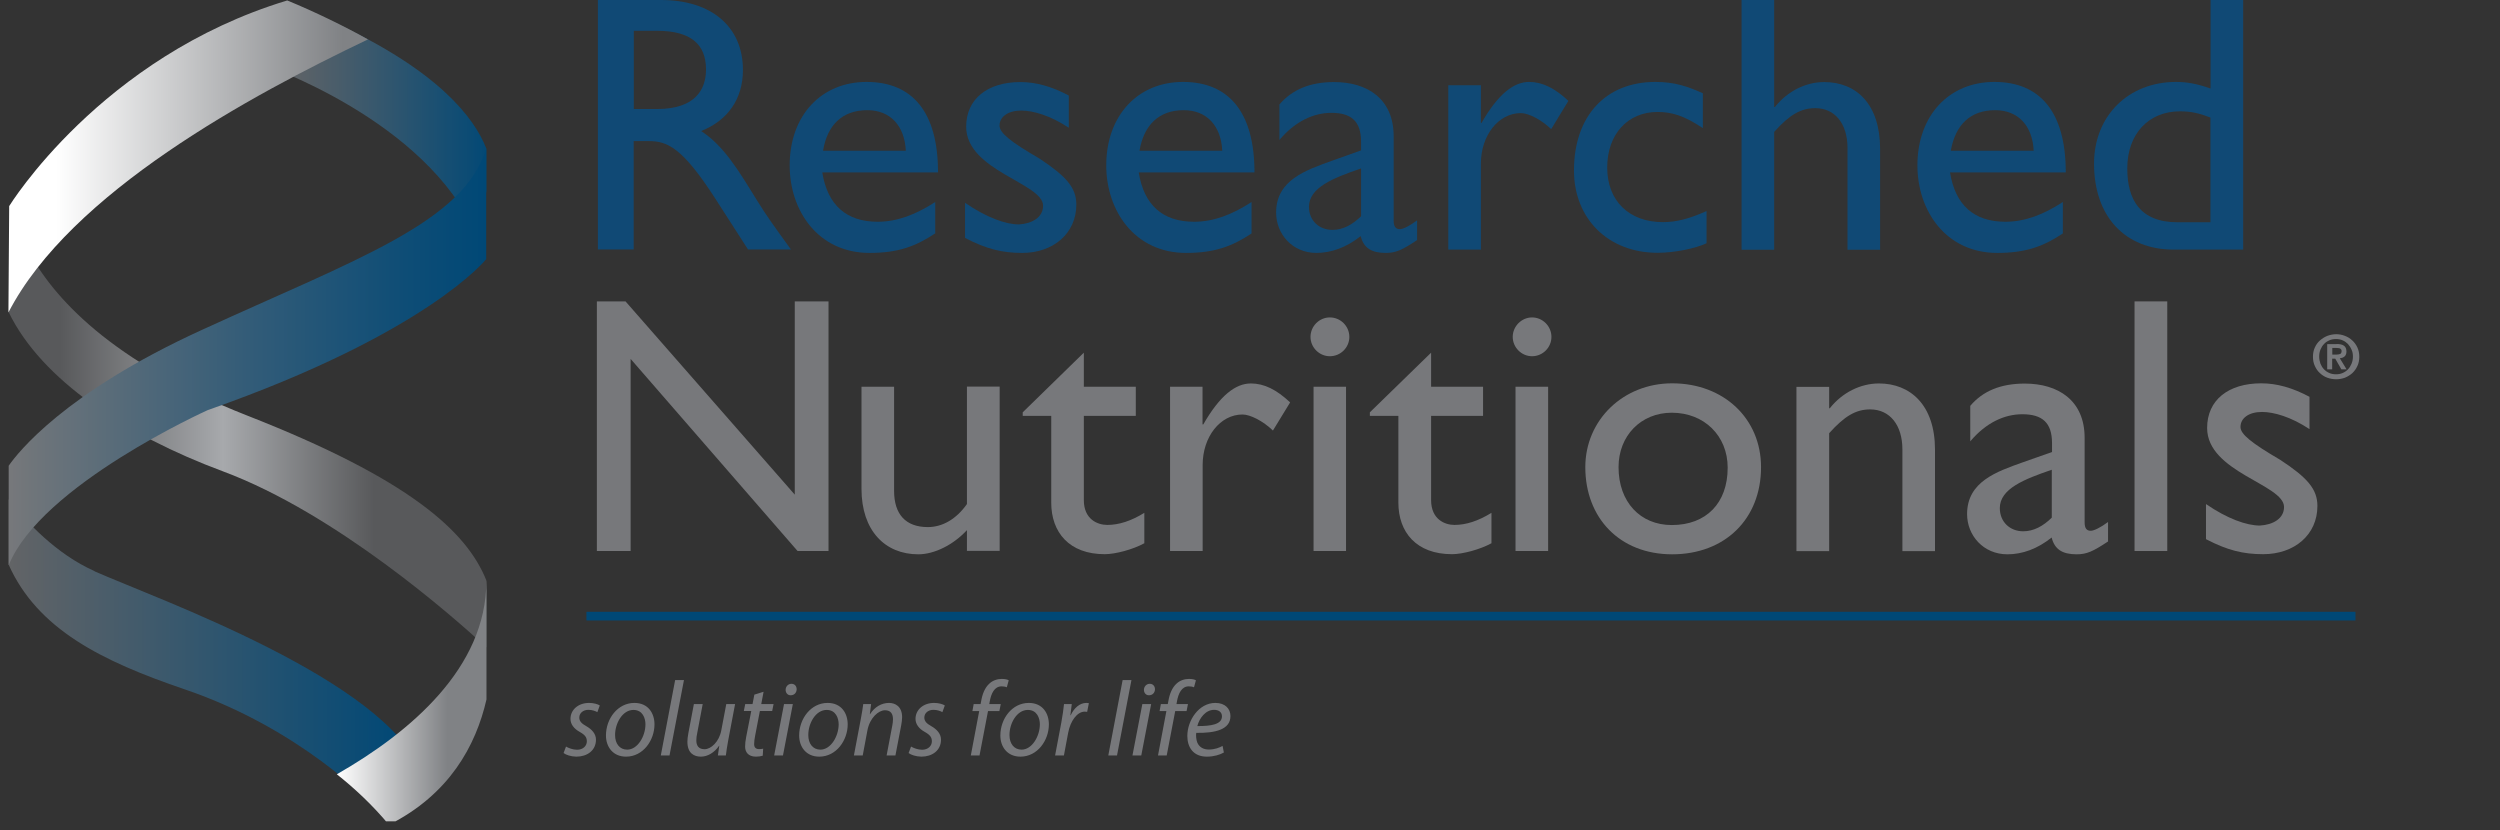 <svg width="268" height="89" viewBox="0 0 268 89" fill="none" xmlns="http://www.w3.org/2000/svg">
<rect x="0" y="0" width="268" height="89" fill="#333333" stroke="none"/>
<g clip-path="url(#clip0_537_4743)">
<g clip-path="url(#clip1_537_4743)">
<path d="M52.136 20.512V15.93C50.867 12.656 47.017 7.569 35.755 2.387L28.056 6.86C28.056 6.86 45.707 12.779 51.058 25.19L52.136 20.512Z" fill="url(#paint0_linear_537_4743)"/>
<path d="M10.132 61.223C6.023 59.395 2.815 55.945 0.931 53.531V60.541C4.029 67.442 10.841 70.852 19.824 73.906C32.26 78.134 39.714 86.085 39.714 86.085L45.188 82.853C41.461 72.911 16.834 64.21 10.118 61.236L10.132 61.223Z" fill="url(#paint1_linear_537_4743)"/>
<path d="M52.136 62.218C50.02 56.927 43.823 51.335 26.554 44.57C11.865 38.815 5.627 31.818 2.978 26.772C2.514 28.163 1.927 28.613 1.927 28.613L0.944 33.496C4.466 40.724 13.435 46.643 23.905 50.53C36.028 55.044 48.628 66.146 52.136 69.392V62.218Z" fill="url(#paint2_linear_537_4743)"/>
<path d="M30.772 0.055C10.787 6.11 0.985 22.094 0.985 22.094L0.903 33.496C7.538 20.649 26.854 10.229 39.441 4.228C37.038 2.864 33.68 1.228 30.772 0.041V0.055Z" fill="url(#paint3_linear_537_4743)"/>
<path d="M21.585 35.392C6.883 42.115 1.886 48.553 0.931 49.93V60.595C4.398 52.003 22.254 43.97 22.254 43.97C45.829 35.705 52.122 27.781 52.122 27.781V15.889C49.802 23.813 38.185 27.781 21.585 35.392Z" fill="url(#paint4_linear_537_4743)"/>
<path d="M52.136 62.3C52.136 71.601 43.959 78.516 36.109 83.003C37.939 84.449 39.904 86.263 41.693 88.418C48.15 85.185 51.016 79.948 52.15 74.984V62.3H52.136Z" fill="url(#paint5_linear_537_4743)"/>
<path d="M60.415 80.726L60.677 80.031C60.939 80.191 61.417 80.373 61.861 80.373C62.499 80.373 62.909 79.963 62.909 79.474C62.909 79.041 62.715 78.779 62.146 78.46C61.508 78.108 61.155 77.618 61.155 77.06C61.155 76.093 61.986 75.353 63.148 75.353C63.649 75.353 64.093 75.489 64.297 75.626L64.036 76.343C63.842 76.229 63.489 76.093 63.079 76.093C62.51 76.093 62.1 76.445 62.1 76.924C62.1 77.322 62.362 77.573 62.852 77.846C63.466 78.199 63.888 78.677 63.888 79.291C63.888 80.453 62.943 81.113 61.782 81.113C61.19 81.102 60.666 80.919 60.415 80.726ZM68.009 75.353C69.501 75.353 70.161 76.48 70.161 77.652C70.161 79.349 68.954 81.113 67.11 81.113C65.732 81.113 64.958 80.088 64.958 78.848C64.958 77.037 66.222 75.353 68.009 75.353ZM67.907 76.104C66.723 76.104 65.926 77.55 65.937 78.813C65.937 79.713 66.427 80.362 67.235 80.362C68.351 80.362 69.193 78.927 69.193 77.641C69.193 77.003 68.897 76.104 67.907 76.104ZM71.771 80.988H70.838L72.375 72.905H73.32L71.771 80.988ZM77.856 75.478H78.801L78.061 79.383C77.947 79.997 77.868 80.532 77.811 80.988H76.957L77.105 79.952H77.082C76.593 80.669 75.864 81.113 75.135 81.113C74.43 81.113 73.69 80.772 73.69 79.519C73.69 79.257 73.724 78.961 73.792 78.597L74.384 75.478H75.329L74.748 78.552C74.68 78.859 74.646 79.121 74.646 79.36C74.646 79.929 74.885 80.316 75.534 80.316C76.217 80.316 77.094 79.519 77.321 78.301L77.856 75.478ZM80.866 74.465L81.856 74.157L81.606 75.478H82.927L82.778 76.218H81.458L80.946 78.893C80.889 79.201 80.843 79.485 80.843 79.77C80.843 80.1 81.002 80.305 81.367 80.305C81.526 80.305 81.686 80.293 81.811 80.259L81.765 81.011C81.594 81.067 81.31 81.113 81.037 81.113C80.194 81.113 79.876 80.601 79.876 80.043C79.876 79.724 79.91 79.405 79.989 79.007L80.536 76.218H79.739L79.887 75.478H80.672L80.866 74.465ZM83.934 80.988H82.989L84.047 75.478H84.992L83.934 80.988ZM84.765 74.533H84.753C84.435 74.533 84.218 74.282 84.218 73.941C84.23 73.577 84.503 73.303 84.844 73.303C85.186 73.303 85.402 73.554 85.402 73.895C85.391 74.271 85.129 74.533 84.765 74.533ZM88.721 75.353C90.212 75.353 90.873 76.48 90.873 77.652C90.873 79.349 89.666 81.113 87.822 81.113C86.444 81.113 85.67 80.088 85.67 78.848C85.67 77.037 86.934 75.353 88.721 75.353ZM88.618 76.104C87.434 76.104 86.638 77.55 86.649 78.813C86.649 79.713 87.138 80.362 87.947 80.362C89.062 80.362 89.905 78.927 89.905 77.641C89.905 77.003 89.609 76.104 88.618 76.104ZM92.483 80.988H91.538L92.278 77.083C92.403 76.468 92.472 75.933 92.54 75.478H93.382L93.246 76.559H93.269C93.758 75.785 94.498 75.353 95.306 75.353C95.966 75.353 96.707 75.728 96.707 76.889C96.707 77.129 96.661 77.481 96.604 77.777L95.989 80.988H95.044L95.648 77.812C95.693 77.595 95.728 77.334 95.728 77.106C95.728 76.548 95.511 76.138 94.862 76.138C94.191 76.138 93.234 76.946 92.984 78.312L92.483 80.988ZM97.403 80.726L97.665 80.031C97.927 80.191 98.405 80.373 98.849 80.373C99.486 80.373 99.896 79.963 99.896 79.474C99.896 79.041 99.703 78.779 99.133 78.46C98.496 78.108 98.143 77.618 98.143 77.06C98.143 76.093 98.974 75.353 100.135 75.353C100.636 75.353 101.08 75.489 101.285 75.626L101.023 76.343C100.83 76.229 100.477 76.093 100.067 76.093C99.498 76.093 99.088 76.445 99.088 76.924C99.088 77.322 99.35 77.573 99.839 77.846C100.454 78.199 100.875 78.677 100.875 79.291C100.875 80.453 99.93 81.113 98.769 81.113C98.177 81.102 97.653 80.919 97.403 80.726ZM105.004 80.988H104.071L104.97 76.229H104.241L104.378 75.478H105.118L105.175 75.193C105.3 74.419 105.573 73.713 106.074 73.269C106.416 72.951 106.905 72.78 107.383 72.78C107.759 72.78 108.009 72.848 108.135 72.928L107.93 73.679C107.782 73.611 107.588 73.577 107.372 73.577C106.621 73.577 106.256 74.305 106.097 75.216L106.051 75.478H107.281L107.133 76.229H105.915L105.004 80.988ZM110.289 75.353C111.78 75.353 112.44 76.48 112.44 77.652C112.44 79.349 111.234 81.113 109.389 81.113C108.012 81.113 107.238 80.088 107.238 78.848C107.238 77.037 108.501 75.353 110.289 75.353ZM110.186 76.104C109.002 76.104 108.205 77.55 108.217 78.813C108.217 79.713 108.706 80.362 109.515 80.362C110.63 80.362 111.473 78.927 111.473 77.641C111.473 77.003 111.177 76.104 110.186 76.104ZM114.051 80.988H113.106L113.777 77.436C113.914 76.719 114.005 75.99 114.062 75.478H114.893C114.848 75.865 114.802 76.252 114.745 76.673H114.779C115.132 75.922 115.724 75.353 116.464 75.353C116.544 75.353 116.658 75.364 116.726 75.375L116.544 76.309C116.487 76.297 116.396 76.286 116.293 76.286C115.474 76.286 114.745 77.276 114.506 78.563L114.051 80.988ZM119.743 80.988H118.809L120.346 72.905H121.291L119.743 80.988ZM122.344 80.988H121.399L122.458 75.478H123.403L122.344 80.988ZM123.175 74.533H123.164C122.845 74.533 122.629 74.282 122.629 73.941C122.64 73.577 122.913 73.303 123.255 73.303C123.597 73.303 123.813 73.554 123.813 73.895C123.801 74.271 123.54 74.533 123.175 74.533ZM125.071 80.988H124.137L125.037 76.229H124.308L124.445 75.478H125.185L125.242 75.193C125.367 74.419 125.64 73.713 126.141 73.269C126.483 72.951 126.972 72.78 127.45 72.78C127.826 72.78 128.076 72.848 128.202 72.928L127.997 73.679C127.849 73.611 127.655 73.577 127.439 73.577C126.687 73.577 126.323 74.305 126.164 75.216L126.118 75.478H127.348L127.2 76.229H125.982L125.071 80.988ZM131.061 79.963L131.198 80.669C130.788 80.908 130.116 81.113 129.376 81.113C127.919 81.113 127.282 80.111 127.282 78.893C127.282 77.231 128.511 75.353 130.287 75.353C131.335 75.353 131.904 75.979 131.904 76.764C131.904 78.21 130.276 78.597 128.238 78.563C128.193 78.802 128.227 79.314 128.352 79.61C128.568 80.1 129.012 80.35 129.581 80.35C130.23 80.35 130.72 80.145 131.061 79.963ZM130.993 76.798V76.787C130.993 76.343 130.652 76.093 130.151 76.093C129.251 76.093 128.58 76.969 128.352 77.834C129.832 77.846 130.993 77.652 130.993 76.798Z" fill="#77787B"/>
<path d="M67.944 11.688H70.428C74.551 11.688 75.725 9.574 75.684 7.337C75.643 4.828 74.155 3.3 70.428 3.3H67.944V11.688ZM70.852 0C76.271 0 79.643 2.864 79.643 7.501C79.643 10.597 78.032 12.902 75.165 14.047C77.595 15.657 79.083 18.125 81.131 21.453C82.278 23.294 82.947 24.195 84.789 26.745H80.189L76.653 21.249C73.118 15.766 71.507 15.125 69.541 15.125H67.93V26.745H64.094V0H70.852Z" fill="#104975"/>
<path d="M97.103 16.162C96.98 13.502 95.451 11.811 92.98 11.811C90.304 11.811 88.694 13.379 88.229 16.162H97.103ZM100.242 25.026C98.113 26.445 96.202 27.113 93.212 27.113C87.711 27.113 84.653 22.599 84.653 17.73C84.653 12.397 88.025 8.783 92.898 8.783C97.772 8.783 100.556 11.961 100.556 18.48H88.147C88.707 21.971 90.714 23.772 94.086 23.772C96.202 23.772 98.208 22.981 100.256 21.658V25.026H100.242Z" fill="#104975"/>
<path d="M114.576 13.693C112.611 12.397 110.768 11.852 109.471 11.852C108.065 11.852 107.15 12.52 107.15 13.461C107.15 14.252 108.324 15.193 111.423 16.993C114.331 18.916 115.382 20.13 115.382 21.93C115.382 25.026 112.911 27.113 109.58 27.113C107.423 27.113 105.73 26.69 103.451 25.504V21.739C105.73 23.308 107.805 24.058 109.225 24.058C110.631 23.976 111.819 23.308 111.819 22.053C111.819 19.625 103.574 18.316 103.574 13.584C103.574 10.611 105.853 8.797 109.389 8.797C111.041 8.797 112.733 9.26 114.576 10.242V13.693Z" fill="#104975"/>
<path d="M131.026 16.162C130.903 13.502 129.374 11.811 126.903 11.811C124.241 11.811 122.631 13.379 122.153 16.162H131.026ZM134.166 25.026C132.05 26.445 130.125 27.113 127.149 27.113C121.648 27.113 118.59 22.599 118.59 17.73C118.59 12.397 121.962 8.783 126.821 8.783C131.681 8.783 134.48 11.961 134.48 18.48H122.071C122.631 21.971 124.624 23.772 128.009 23.772C130.125 23.772 132.132 22.981 134.166 21.658V25.026Z" fill="#104975"/>
<path d="M145.906 18.057C142.916 19.08 140.322 20.103 140.322 22.176C140.322 23.635 141.387 24.644 142.848 24.644C143.953 24.644 144.964 24.099 145.906 23.185V18.043V18.057ZM151.912 25.735C150.315 26.799 149.646 27.113 148.54 27.113C147.011 27.113 146.179 26.567 145.865 25.313C144.336 26.526 142.711 27.113 141.114 27.113C138.52 27.113 136.8 25.067 136.8 22.79C136.8 19.298 139.981 18.248 142.807 17.225L145.906 16.12V15.193C145.906 12.997 144.854 12.097 142.725 12.097C140.814 12.097 138.848 12.997 137.155 15.002V11.197C138.534 9.588 140.459 8.797 143.012 8.797C146.588 8.797 149.4 10.597 149.4 14.607V23.662C149.4 24.331 149.646 24.563 150.069 24.563C150.424 24.563 151.134 24.208 151.912 23.622V25.735Z" fill="#104975"/>
<path d="M158.752 9.138V13.175H158.82C160.594 10.079 162.274 8.783 163.925 8.783C165.345 8.783 166.683 9.451 168.13 10.815L166.287 13.843C165.222 12.82 163.857 12.125 163.038 12.125C160.635 12.125 158.752 14.511 158.752 17.539V26.759H155.257V9.138H158.752Z" fill="#104975"/>
<path d="M182.545 13.734C180.539 12.397 179.215 12.002 177.686 12.002C174.491 12.002 172.293 14.389 172.293 17.962C172.293 21.535 174.641 23.813 178.273 23.813C179.761 23.813 181.167 23.417 182.941 22.626V26.077C181.754 26.636 179.529 27.099 177.686 27.099C172.416 27.099 168.73 23.458 168.73 18.276C168.73 12.466 172.102 8.783 177.454 8.783C179.501 8.783 180.866 9.247 182.545 9.997V13.72V13.734Z" fill="#104975"/>
<path d="M190.19 11.47H190.272C191.61 9.779 193.575 8.797 195.541 8.797C198.995 8.797 201.548 11.143 201.548 15.984V26.772H198.053V15.861C198.053 13.27 196.715 11.593 194.599 11.593C193.07 11.593 191.842 12.288 190.19 14.143V26.772H186.695V0H190.19V11.47Z" fill="#104975"/>
<path d="M218.011 16.162C217.888 13.502 216.359 11.811 213.888 11.811C211.213 11.811 209.615 13.379 209.124 16.162H218.011ZM221.137 25.026C219.021 26.445 217.096 27.113 214.107 27.113C208.605 27.113 205.547 22.599 205.547 17.73C205.547 12.397 208.919 8.783 213.793 8.783C218.666 8.783 221.451 11.961 221.451 18.48H209.042C209.602 21.971 211.595 23.772 214.98 23.772C217.096 23.772 219.103 22.981 221.137 21.658V25.026Z" fill="#104975"/>
<path d="M236.959 12.602C235.771 12.138 234.87 11.934 233.696 11.934C230.324 11.934 228.044 14.361 228.044 18.057C228.044 21.358 229.382 23.826 233.423 23.826H236.959V12.602ZM240.453 26.759H233.041C227.771 26.759 224.481 23.185 224.481 17.539C224.481 12.438 228.14 8.783 233.273 8.783C234.46 8.783 235.553 8.988 236.972 9.492V0H240.467V26.759H240.453Z" fill="#104975"/>
<path d="M252.507 66.05H62.866" stroke="#004876" stroke-width="0.93" stroke-miterlimit="10"/>
<path d="M88.817 59.068H85.499L67.603 38.474V59.068H63.985V32.309H67.057L85.199 53.026V32.309H88.817V59.068Z" fill="#77787B"/>
<path d="M103.655 59.068V56.831C102.208 58.4 100.174 59.422 98.441 59.422C94.864 59.422 92.352 56.872 92.352 52.399V41.461H95.847V52.63C95.847 55.099 97.062 56.504 99.464 56.504C101.034 56.504 102.522 55.645 103.655 54.035V41.447H107.164V59.054H103.655V59.068Z" fill="#77787B"/>
<path d="M116.187 41.461H121.757V44.584H116.187V53.612C116.187 55.686 117.675 56.272 118.699 56.272C119.955 56.272 121.252 55.849 122.672 54.976V58.236C121.457 58.904 119.573 59.409 118.426 59.409C114.617 59.409 112.693 57.063 112.693 53.885V44.584H109.635V44.202L116.187 37.806V41.461Z" fill="#77787B"/>
<path d="M128.91 41.461V45.498H128.992C130.767 42.402 132.446 41.106 134.098 41.106C135.504 41.106 136.842 41.761 138.302 43.138L136.459 46.152C135.395 45.129 134.029 44.434 133.197 44.434C130.808 44.434 128.924 46.82 128.924 49.848V59.068H125.429V41.461H128.924H128.91Z" fill="#77787B"/>
<path d="M144.295 59.068H140.814V41.461H144.295V59.068ZM142.561 38.188C141.428 38.188 140.486 37.246 140.486 36.114C140.486 34.983 141.415 34.028 142.561 34.028C143.708 34.028 144.65 34.969 144.65 36.114C144.65 37.26 143.708 38.188 142.561 38.188Z" fill="#77787B"/>
<path d="M153.414 41.461H158.984V44.584H153.414V53.612C153.414 55.686 154.902 56.272 155.912 56.272C157.168 56.272 158.465 55.849 159.884 54.976V58.236C158.67 58.904 156.786 59.409 155.653 59.409C151.844 59.409 149.906 57.063 149.906 53.885V44.584H146.848V44.202L153.414 37.806V41.461Z" fill="#77787B"/>
<path d="M165.959 59.068H162.464V41.461H165.959V59.068ZM164.239 38.188C163.106 38.188 162.164 37.246 162.164 36.114C162.164 34.983 163.106 34.028 164.239 34.028C165.372 34.028 166.314 34.969 166.314 36.114C166.314 37.26 165.372 38.188 164.239 38.188Z" fill="#77787B"/>
<path d="M173.508 50.08C173.508 53.803 175.829 56.285 179.214 56.285C182.9 56.285 185.207 53.94 185.207 50.135C185.207 46.725 182.695 44.243 179.214 44.243C175.911 44.243 173.508 46.711 173.508 50.08ZM188.784 50.08C188.784 55.658 184.893 59.422 179.255 59.422C173.617 59.422 169.945 55.508 169.945 50.08C169.945 45.034 174 41.092 179.255 41.092C184.784 41.092 188.784 44.87 188.784 50.08Z" fill="#77787B"/>
<path d="M196.087 43.765H196.156C197.494 42.074 199.459 41.106 201.425 41.106C204.756 41.106 207.432 43.384 207.432 48.212V59.081H203.937V48.171C203.937 45.579 202.599 43.888 200.483 43.888C198.954 43.888 197.739 44.597 196.087 46.439V59.081H192.579V41.474H196.087V43.779V43.765Z" fill="#77787B"/>
<path d="M219.963 50.353C216.974 51.376 214.38 52.399 214.38 54.472C214.38 55.931 215.445 56.954 216.892 56.954C217.997 56.954 219.021 56.408 219.95 55.495V50.353H219.963ZM225.983 58.045C224.373 59.109 223.704 59.422 222.612 59.422C221.069 59.422 220.25 58.877 219.936 57.622C218.421 58.836 216.796 59.422 215.199 59.422C212.605 59.422 210.872 57.39 210.872 55.113C210.872 51.621 214.052 50.557 216.878 49.548L219.977 48.457V47.502C219.977 45.307 218.926 44.407 216.796 44.407C214.871 44.407 212.906 45.307 211.213 47.311V43.506C212.578 41.897 214.503 41.12 217.056 41.12C220.632 41.12 223.472 42.92 223.472 46.93V55.999C223.472 56.654 223.704 56.899 224.127 56.899C224.482 56.899 225.192 56.545 225.983 55.958V58.072V58.045Z" fill="#77787B"/>
<path d="M232.331 32.309H228.823V59.068H232.331V32.309Z" fill="#77787B"/>
<path d="M247.579 46.002C245.627 44.706 243.771 44.161 242.487 44.161C241.068 44.161 240.18 44.829 240.18 45.77C240.18 46.548 241.354 47.489 244.453 49.303C247.361 51.212 248.426 52.439 248.426 54.24C248.426 57.336 245.955 59.409 242.61 59.409C240.453 59.409 238.761 58.986 236.481 57.799V54.035C238.761 55.603 240.836 56.34 242.255 56.34C243.675 56.258 244.849 55.59 244.849 54.349C244.849 51.921 236.604 50.626 236.604 45.879C236.604 42.892 238.87 41.092 242.406 41.092C244.057 41.092 245.736 41.556 247.579 42.538V45.989V46.002Z" fill="#77787B"/>
<path d="M248.153 37.246C248.289 36.946 248.467 36.701 248.699 36.496C248.931 36.292 249.19 36.128 249.49 36.005C249.791 35.896 250.105 35.828 250.432 35.828C250.76 35.828 251.074 35.882 251.374 36.005C251.675 36.114 251.934 36.278 252.166 36.496C252.398 36.701 252.575 36.96 252.712 37.246C252.849 37.546 252.917 37.874 252.917 38.242C252.917 38.61 252.849 38.951 252.712 39.237C252.575 39.538 252.398 39.783 252.166 40.001C251.934 40.206 251.675 40.37 251.374 40.492C251.074 40.601 250.76 40.656 250.432 40.656C250.105 40.656 249.791 40.601 249.49 40.492C249.19 40.383 248.931 40.219 248.699 40.001C248.467 39.797 248.289 39.538 248.153 39.237C248.016 38.951 247.948 38.61 247.948 38.242C247.948 37.874 248.016 37.546 248.153 37.246ZM248.753 38.992C248.849 39.224 248.972 39.428 249.135 39.592C249.299 39.769 249.49 39.892 249.709 39.988C249.927 40.083 250.159 40.124 250.419 40.124C250.678 40.124 250.91 40.083 251.128 39.988C251.347 39.892 251.538 39.769 251.702 39.592C251.866 39.428 251.988 39.224 252.084 38.992C252.18 38.76 252.234 38.501 252.234 38.228C252.234 37.956 252.193 37.696 252.084 37.478C251.988 37.246 251.852 37.055 251.702 36.878C251.538 36.714 251.347 36.578 251.128 36.483C250.91 36.387 250.678 36.346 250.419 36.346C250.159 36.346 249.927 36.387 249.709 36.483C249.49 36.578 249.286 36.701 249.135 36.878C248.972 37.042 248.849 37.246 248.753 37.478C248.658 37.71 248.617 37.969 248.617 38.228C248.617 38.487 248.671 38.76 248.753 38.992ZM250.487 36.878C250.828 36.878 251.088 36.933 251.265 37.055C251.442 37.178 251.538 37.383 251.538 37.683C251.538 37.805 251.524 37.915 251.483 37.996C251.442 38.092 251.401 38.16 251.333 38.215C251.265 38.269 251.197 38.31 251.101 38.351C251.019 38.378 250.924 38.392 250.828 38.406L251.552 39.592H250.992L250.337 38.446H250.009V39.592H249.477V36.892H250.487V36.878ZM250.487 38.01C250.637 38.01 250.774 37.983 250.869 37.942C250.965 37.901 251.019 37.792 251.019 37.628C251.019 37.56 251.006 37.492 250.965 37.451C250.937 37.41 250.883 37.369 250.842 37.355C250.787 37.328 250.733 37.315 250.664 37.315C250.596 37.315 250.541 37.301 250.473 37.301H250.023V38.01H250.501H250.487Z" fill="#77787B"/>
</g>
</g>
<defs>
<linearGradient id="paint0_linear_537_4743" x1="30.281" y1="13.775" x2="52.873" y2="13.775" gradientUnits="userSpaceOnUse">
<stop stop-color="#636466"/>
<stop offset="1" stop-color="#004876"/>
</linearGradient>
<linearGradient id="paint1_linear_537_4743" x1="0.767" y1="69.801" x2="43.399" y2="69.801" gradientUnits="userSpaceOnUse">
<stop stop-color="#636466"/>
<stop offset="1" stop-color="#004876"/>
</linearGradient>
<linearGradient id="paint2_linear_537_4743" x1="6.446" y1="48.089" x2="40.123" y2="48.089" gradientUnits="userSpaceOnUse">
<stop stop-color="#58595B"/>
<stop offset="0.52" stop-color="#A7A9AC"/>
<stop offset="1" stop-color="#58595B"/>
</linearGradient>
<linearGradient id="paint3_linear_537_4743" x1="6.036" y1="16.775" x2="36.765" y2="16.775" gradientUnits="userSpaceOnUse">
<stop stop-color="white"/>
<stop offset="1" stop-color="#808285"/>
</linearGradient>
<linearGradient id="paint4_linear_537_4743" x1="0.931" y1="38.242" x2="52.122" y2="38.242" gradientUnits="userSpaceOnUse">
<stop stop-color="#77787B"/>
<stop offset="0.05" stop-color="#6F757A"/>
<stop offset="0.5" stop-color="#335C78"/>
<stop offset="0.83" stop-color="#0E4D76"/>
<stop offset="1" stop-color="#004876"/>
</linearGradient>
<linearGradient id="paint5_linear_537_4743" x1="36.164" y1="75.366" x2="47.918" y2="75.366" gradientUnits="userSpaceOnUse">
<stop stop-color="white"/>
<stop offset="1" stop-color="#808285"/>
</linearGradient>
<clipPath id="clip0_537_4743">
<rect width="266.641" height="88.049" fill="white" transform="translate(0.903)"/>
</clipPath>
<clipPath id="clip1_537_4743">
<rect width="252" height="93" fill="white" transform="translate(0.903)"/>
</clipPath>
</defs>
</svg>
